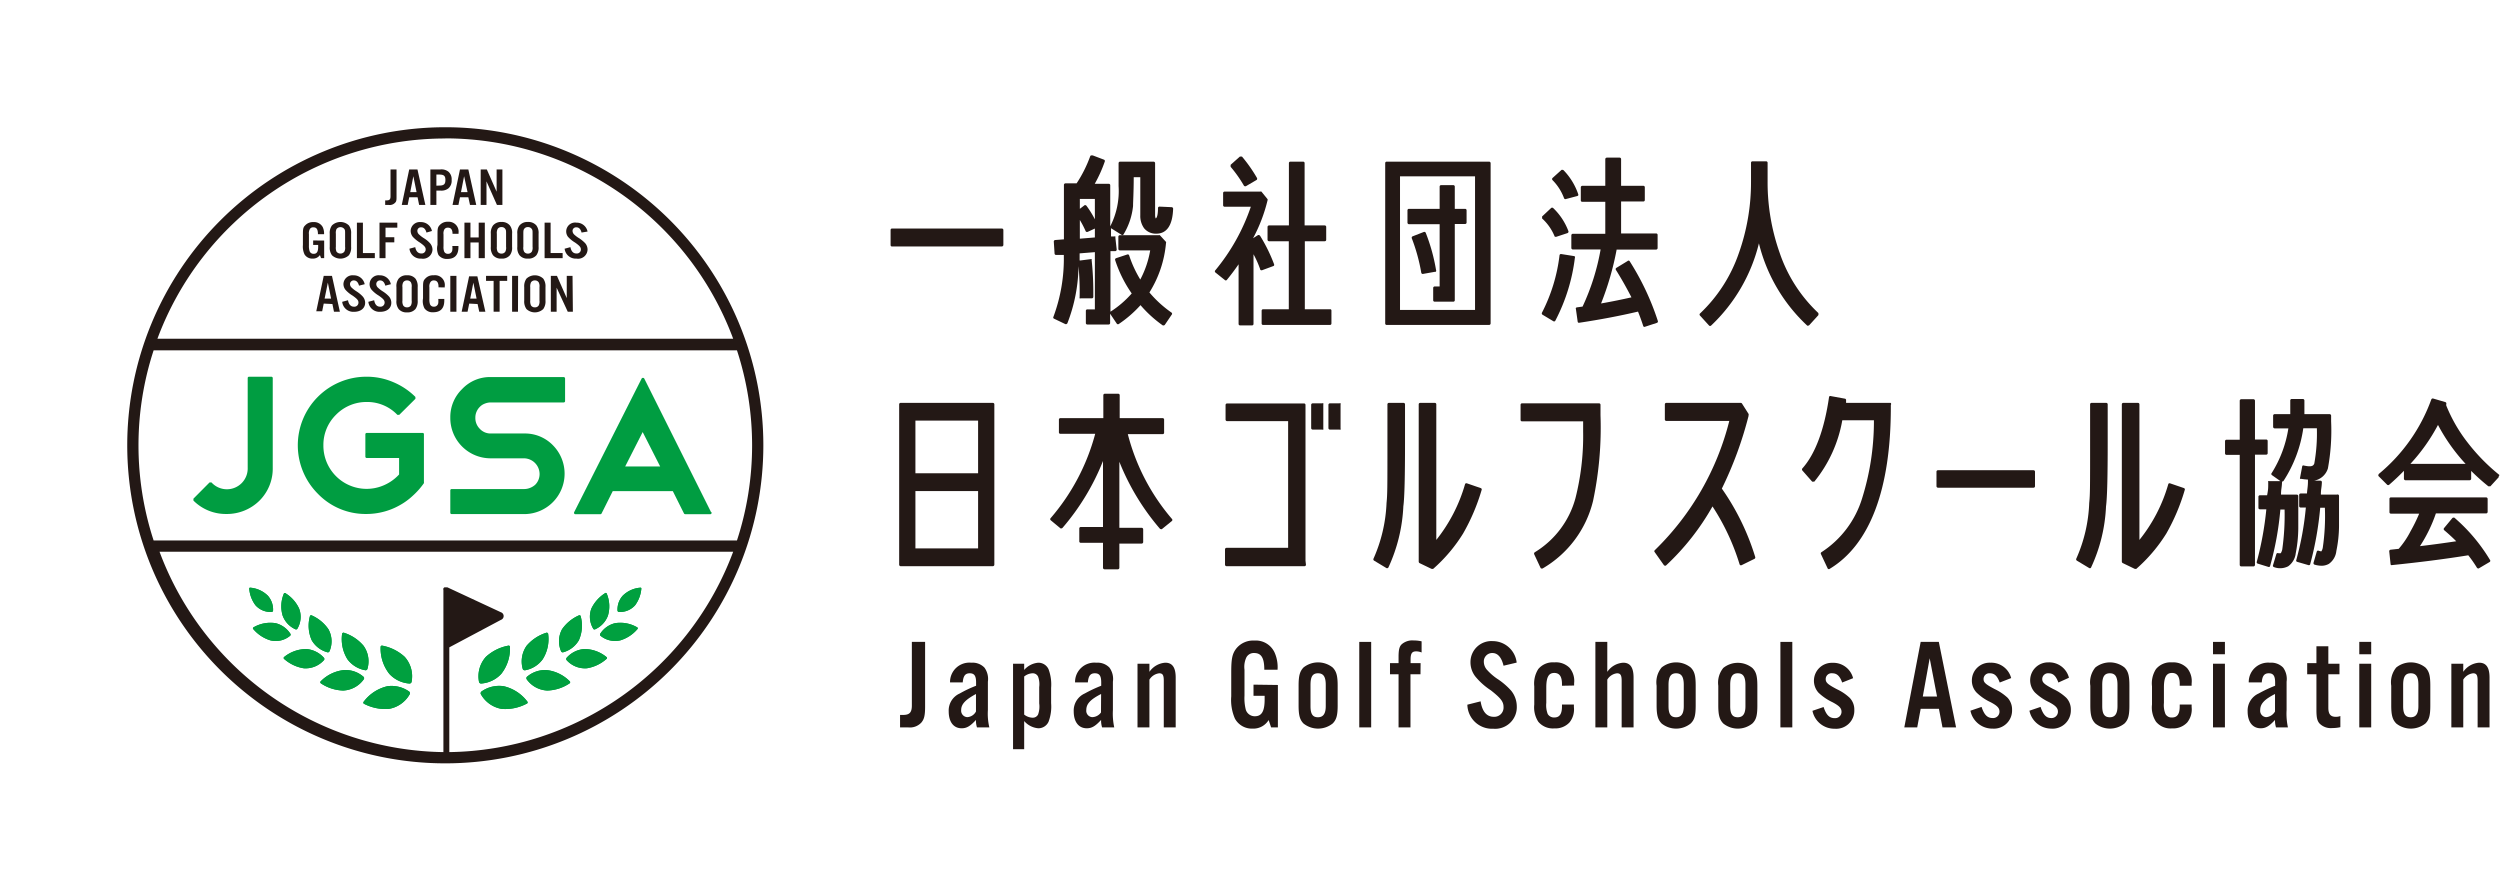 <svg xmlns="http://www.w3.org/2000/svg" viewBox="0 0 224.57 80"><defs><style>.cls-1{fill:#231815;}.cls-2{fill:#009d41;}.cls-3{fill:#00a03f;}.cls-4{fill:none;}</style></defs><g id="レイヤー_2" data-name="レイヤー 2"><g id="レイヤー_1-2" data-name="レイヤー 1"><path class="cls-1" d="M83.1,57.66v5.8c0,.81-.08,1.14-.34,1.45a1.4,1.4,0,0,1-1.19.43h-.72V64.22h.28c.57,0,.78-.22.78-.85V57.66Z"/><path class="cls-1" d="M87.76,65.34a2,2,0,0,1-.09-.67c-.52.56-.83.75-1.29.75-.73,0-1.16-.58-1.16-1.52a1.67,1.67,0,0,1,1-1.61,10.53,10.53,0,0,1,1.46-.69v-.3c0-.59-.16-.82-.57-.82s-.58.24-.63.82H85.34a1.74,1.74,0,0,1,1.91-1.77,1.48,1.48,0,0,1,1.18.44,1.74,1.74,0,0,1,.31,1.27v2.54a5.38,5.38,0,0,0,.13,1.56Zm-.09-3c-.94.51-1.33.91-1.33,1.44a.58.58,0,0,0,.55.64.94.94,0,0,0,.78-.51Z"/><path class="cls-1" d="M92,59.62v.56a1.88,1.88,0,0,1,1.27-.65,1,1,0,0,1,.92.59,3.93,3.93,0,0,1,.23,1.67v1.37a3.87,3.87,0,0,1-.23,1.67,1,1,0,0,1-.92.59A1.88,1.88,0,0,1,92,64.77V67.3H91V59.62Zm0,4.57a1.28,1.28,0,0,0,.75.28.53.53,0,0,0,.5-.29,2.13,2.13,0,0,0,.1-1V61.72a2,2,0,0,0-.1-.94.53.53,0,0,0-.5-.3,1.27,1.27,0,0,0-.75.29Z"/><path class="cls-1" d="M99,65.34a2,2,0,0,1-.09-.67c-.52.56-.83.75-1.29.75-.73,0-1.17-.58-1.17-1.52a1.68,1.68,0,0,1,1-1.61,11.65,11.65,0,0,1,1.47-.69v-.3c0-.59-.16-.82-.57-.82s-.58.24-.63.82H96.57a1.74,1.74,0,0,1,1.91-1.77,1.48,1.48,0,0,1,1.18.44,1.74,1.74,0,0,1,.31,1.27v2.54a5.88,5.88,0,0,0,.12,1.56Zm-.09-3c-1,.51-1.33.91-1.33,1.44a.57.57,0,0,0,.54.64A1,1,0,0,0,98.9,64Z"/><path class="cls-1" d="M103.25,60.35a1.88,1.88,0,0,1,1.43-.82c.63,0,.93.43.93,1.34v4.47h-1.07V61.15c0-.51-.1-.67-.41-.67a1.21,1.21,0,0,0-.88.57v4.29h-1.07V59.62h1.07Z"/><path class="cls-1" d="M114.79,61.53v3.81h-.61l-.22-.66a1.61,1.61,0,0,1-1.44.77,1.73,1.73,0,0,1-1.59-.9,4.18,4.18,0,0,1-.33-2V60.39c0-1.22.09-1.66.45-2.13a1.94,1.94,0,0,1,1.62-.72,1.86,1.86,0,0,1,1.83,1.09,3.24,3.24,0,0,1,.26,1.53h-1.19c0-1.06-.27-1.5-.91-1.5a.75.75,0,0,0-.7.39,2,2,0,0,0-.17,1.11V62.5a4.2,4.2,0,0,0,.12,1.26.84.84,0,0,0,.81.58c.62,0,.88-.45.88-1.52V62.5h-1v-1Z"/><path class="cls-1" d="M120.16,63.36c0,.9-.11,1.29-.45,1.63a2.1,2.1,0,0,1-2.62,0c-.33-.34-.44-.73-.44-1.63V61.6c0-.9.11-1.29.44-1.64a2.1,2.1,0,0,1,2.62,0c.34.35.45.74.45,1.64Zm-2.44.07c0,.72.2,1,.67,1s.7-.32.7-1v-1.9c0-.74-.21-1.05-.7-1.05s-.67.32-.67,1.05Z"/><path class="cls-1" d="M123.17,65.34H122.1V57.66h1.07Z"/><path class="cls-1" d="M127.6,60.57h-.9v4.77h-1.07V60.57h-.77v-1h.77v-.55c0-.69.08-1,.35-1.2a1.45,1.45,0,0,1,1-.29,3.17,3.17,0,0,1,.72.08v1a1.35,1.35,0,0,0-.48-.1c-.38,0-.51.18-.51.74v.32h.9Z"/><path class="cls-1" d="M135.06,59.8c-.18-.76-.53-1.14-1-1.14a.75.75,0,0,0-.77.78,1.11,1.11,0,0,0,.32.77,5,5,0,0,0,1,.84,6.25,6.25,0,0,1,1.14,1,2.26,2.26,0,0,1,.5,1.41,1.94,1.94,0,0,1-2.11,2,2.21,2.21,0,0,1-2.33-2.16L133,63c.15.93.55,1.39,1.19,1.39a.83.83,0,0,0,.87-.88c0-.48-.24-.79-1.14-1.5a6.1,6.1,0,0,1-1.4-1.25,2.08,2.08,0,0,1-.43-1.28,1.88,1.88,0,0,1,2-1.89,2.17,2.17,0,0,1,2.15,1.93Z"/><path class="cls-1" d="M140.31,61.6v-.15c0-.67-.22-1-.69-1s-.72.31-.72,1.31v1.38a2.18,2.18,0,0,0,.13,1,.65.65,0,0,0,.59.31c.47,0,.69-.31.69-1v-.16h1.07v.22a1.87,1.87,0,0,1-.4,1.39,1.73,1.73,0,0,1-1.36.53,1.7,1.7,0,0,1-1.44-.6,2.38,2.38,0,0,1-.36-1.54V61.65a2.43,2.43,0,0,1,.36-1.55,1.7,1.7,0,0,1,1.44-.6A1.73,1.73,0,0,1,141,60a1.83,1.83,0,0,1,.4,1.37v.21Z"/><path class="cls-1" d="M144.38,60.35a1.87,1.87,0,0,1,1.43-.82c.63,0,.93.43.93,1.34v4.47h-1.07V61.15c0-.51-.11-.67-.42-.67a1.18,1.18,0,0,0-.87.57v4.29h-1.07V57.66h1.07Z"/><path class="cls-1" d="M152.32,63.36c0,.9-.1,1.29-.45,1.63a2.08,2.08,0,0,1-2.61,0c-.33-.34-.45-.73-.45-1.63V61.6a2.09,2.09,0,0,1,.45-1.64,2.08,2.08,0,0,1,2.61,0c.35.35.45.74.45,1.64Zm-2.44.07c0,.72.21,1,.68,1s.69-.32.69-1v-1.9c0-.74-.21-1.05-.69-1.05s-.68.32-.68,1.05Z"/><path class="cls-1" d="M157.86,63.36c0,.9-.1,1.29-.45,1.63a2.08,2.08,0,0,1-2.61,0c-.33-.34-.45-.73-.45-1.63V61.6A2.09,2.09,0,0,1,154.8,60a2.08,2.08,0,0,1,2.61,0c.35.35.45.74.45,1.64Zm-2.44.07c0,.72.21,1,.68,1s.69-.32.69-1v-1.9c0-.74-.21-1.05-.69-1.05s-.68.32-.68,1.05Z"/><path class="cls-1" d="M161,65.34h-1.07V57.66H161Z"/><path class="cls-1" d="M165.48,61.31c-.22-.6-.48-.83-.89-.83A.52.52,0,0,0,164,61c0,.31.17.47,1,.91a4.36,4.36,0,0,1,1.16.78,1.52,1.52,0,0,1,.41,1.08,1.63,1.63,0,0,1-1.76,1.69,2,2,0,0,1-2-1.61l1-.34c.23.7.51,1,1,1a.57.57,0,0,0,.61-.57c0-.32-.19-.53-.81-.86a4.77,4.77,0,0,1-1.26-.86,1.61,1.61,0,0,1,1.26-2.68,1.83,1.83,0,0,1,1.85,1.38Z"/><path class="cls-1" d="M172.53,63.67l-.31,1.67h-1.16l1.47-7.68h1.63l1.55,7.68h-1.22l-.32-1.67Zm.81-4.54-.62,3.44H174Z"/><path class="cls-1" d="M179.63,61.31c-.22-.6-.47-.83-.89-.83a.51.51,0,0,0-.56.51c0,.31.16.47,1,.91a4.55,4.55,0,0,1,1.16.78,1.56,1.56,0,0,1,.4,1.08A1.63,1.63,0,0,1,179,65.45a2,2,0,0,1-2-1.61l1-.34c.23.7.51,1,1,1a.57.57,0,0,0,.61-.57c0-.32-.18-.53-.81-.86a4.49,4.49,0,0,1-1.25-.86,1.54,1.54,0,0,1-.42-1.08,1.59,1.59,0,0,1,1.67-1.6,1.85,1.85,0,0,1,1.86,1.38Z"/><path class="cls-1" d="M184.9,61.31c-.22-.6-.47-.83-.88-.83a.52.52,0,0,0-.57.51c0,.31.16.47,1,.91a4.36,4.36,0,0,1,1.16.78,1.52,1.52,0,0,1,.41,1.08,1.64,1.64,0,0,1-1.77,1.69,2,2,0,0,1-1.95-1.61l1-.34c.23.7.51,1,.95,1a.57.57,0,0,0,.61-.57c0-.32-.18-.53-.8-.86a4.77,4.77,0,0,1-1.26-.86A1.61,1.61,0,0,1,184,59.5a1.83,1.83,0,0,1,1.85,1.38Z"/><path class="cls-1" d="M191.28,63.36c0,.9-.1,1.29-.44,1.63a2.1,2.1,0,0,1-2.62,0c-.33-.34-.45-.73-.45-1.63V61.6a2.09,2.09,0,0,1,.45-1.64,2.1,2.1,0,0,1,2.62,0c.34.35.44.74.44,1.64Zm-2.44.07c0,.72.21,1,.68,1s.69-.32.69-1v-1.9c0-.74-.2-1.05-.69-1.05s-.68.32-.68,1.05Z"/><path class="cls-1" d="M195.8,61.6v-.15c0-.67-.22-1-.69-1s-.73.31-.73,1.31v1.38a2.14,2.14,0,0,0,.14,1,.62.62,0,0,0,.59.31c.47,0,.69-.31.69-1v-.16h1.07v.22a1.87,1.87,0,0,1-.4,1.39,1.73,1.73,0,0,1-1.36.53,1.68,1.68,0,0,1-1.44-.6,2.32,2.32,0,0,1-.36-1.54V61.65a2.36,2.36,0,0,1,.36-1.55,1.7,1.7,0,0,1,1.44-.6,1.73,1.73,0,0,1,1.36.52,1.83,1.83,0,0,1,.4,1.37v.21Z"/><path class="cls-1" d="M199.86,58.77h-1.07V57.66h1.07Zm0,6.57h-1.07V59.62h1.07Z"/><path class="cls-1" d="M204.45,65.34a2,2,0,0,1-.09-.67c-.52.56-.83.75-1.29.75-.73,0-1.17-.58-1.17-1.52a1.68,1.68,0,0,1,1-1.61,11.65,11.65,0,0,1,1.47-.69v-.3c0-.59-.17-.82-.57-.82s-.59.24-.63.82H202a1.74,1.74,0,0,1,1.91-1.77,1.48,1.48,0,0,1,1.18.44,1.74,1.74,0,0,1,.31,1.27v2.54a5.88,5.88,0,0,0,.12,1.56Zm-.09-3c-1,.51-1.33.91-1.33,1.44a.57.57,0,0,0,.54.64,1,1,0,0,0,.79-.51Z"/><path class="cls-1" d="M210.15,60.57h-1v3c0,.58.2.82.67.82a1.07,1.07,0,0,0,.41-.07v1a3.29,3.29,0,0,1-.72.08,1.42,1.42,0,0,1-1.17-.43c-.2-.25-.26-.53-.26-1.25V60.57h-.83v-1h.83V58.05h1.07v1.57h1Z"/><path class="cls-1" d="M213,58.77h-1.07V57.66H213Zm0,6.57h-1.07V59.62H213Z"/><path class="cls-1" d="M218.31,63.36c0,.9-.1,1.29-.44,1.63a2.1,2.1,0,0,1-2.62,0c-.33-.34-.45-.73-.45-1.63V61.6a2.09,2.09,0,0,1,.45-1.64,2.1,2.1,0,0,1,2.62,0c.34.35.44.74.44,1.64Zm-2.44.07c0,.72.21,1,.68,1s.69-.32.69-1v-1.9c0-.74-.2-1.05-.69-1.05s-.68.32-.68,1.05Z"/><path class="cls-1" d="M221.27,60.35a1.88,1.88,0,0,1,1.43-.82c.63,0,.93.43.93,1.34v4.47h-1.07V61.15c0-.51-.1-.67-.41-.67a1.21,1.21,0,0,0-.88.57v4.29H220.2V59.62h1.07Z"/><path class="cls-2" d="M24.37,33.84h-2a.12.12,0,0,0-.12.13V42A1.87,1.87,0,0,1,19,43.34a.13.13,0,0,0-.09,0,.18.18,0,0,0-.09,0l-1.44,1.45a.13.13,0,0,0,0,.09.18.18,0,0,0,0,.09,4.09,4.09,0,0,0,2.94,1.2,4.16,4.16,0,0,0,3-1.21A4.06,4.06,0,0,0,24.5,42V34A.13.13,0,0,0,24.37,33.84Z"/><path class="cls-2" d="M38,38.89H32.94a.12.12,0,0,0-.12.12v2a.12.12,0,0,0,.12.13h2.91v1.48a4,4,0,0,1-1.28.93A3.88,3.88,0,0,1,29.05,40a3.78,3.78,0,0,1,1.13-2.74,3.82,3.82,0,0,1,2.76-1.15,3.73,3.73,0,0,1,2.75,1.15.15.15,0,0,0,.09,0h0a.15.15,0,0,0,.09,0l1.44-1.43a.1.1,0,0,0,0-.09.12.12,0,0,0,0-.09,6.23,6.23,0,0,0-2-1.33,6,6,0,0,0-2.4-.48,6.16,6.16,0,0,0-4.35,10.52,5.94,5.94,0,0,0,4.35,1.81,6.1,6.1,0,0,0,1.55-.2,5.94,5.94,0,0,0,1.4-.56,5.82,5.82,0,0,0,1.22-.88,6.57,6.57,0,0,0,1-1.13.11.11,0,0,0,0-.07V39A.12.12,0,0,0,38,38.89Z"/><path class="cls-2" d="M49.67,40a3.49,3.49,0,0,0-2.57-1.06h-3a1.31,1.31,0,0,1-1-.42,1.36,1.36,0,0,1-.4-1,1.3,1.3,0,0,1,.1-.52,1.37,1.37,0,0,1,.3-.45,1.21,1.21,0,0,1,.44-.29,1.46,1.46,0,0,1,.55-.11h6.54a.12.12,0,0,0,.13-.12V34a.13.13,0,0,0-.13-.13H44.09a3.44,3.44,0,0,0-2.58,1.08,3.5,3.5,0,0,0-1.06,2.56,3.62,3.62,0,0,0,3.64,3.66h3a1.42,1.42,0,0,1,1.38,1.39,1.4,1.4,0,0,1-.1.54,1.35,1.35,0,0,1-.29.44,1.48,1.48,0,0,1-.45.28,1.41,1.41,0,0,1-.54.11H40.57a.12.12,0,0,0-.12.12v2a.12.12,0,0,0,.12.13H47.1A3.63,3.63,0,0,0,49.67,40Z"/><path class="cls-2" d="M63.87,46l-6-12a.14.14,0,0,0-.23,0L51.58,46a.12.12,0,0,0,0,.13.11.11,0,0,0,.1.06h2.25a.12.12,0,0,0,.11-.07l1-2h5.4l1,2a.14.14,0,0,0,.12.07h2.25A.12.12,0,0,0,63.9,46,.16.16,0,0,0,63.87,46Zm-6.14-7.19L59.3,41.9H56.16Z"/><path class="cls-1" d="M40,11.43A28.57,28.57,0,1,0,68.57,40,28.57,28.57,0,0,0,40,11.43Zm0,1a27.61,27.61,0,0,1,25.86,18H14.14A27.6,27.6,0,0,1,40,12.44Zm.36,55.12V58.15L45,55.68A.36.36,0,0,0,45,55l-4.81-2.24h0l-.15,0h0l-.12,0s0,0,0,0a0,0,0,0,0,0,0,.38.38,0,0,0-.09.09s0,0,0,0a.26.26,0,0,0,0,.15V67.56a27.63,27.63,0,0,1-25.5-18H65.86A27.63,27.63,0,0,1,40.36,67.56Zm-26.56-19a27.49,27.49,0,0,1,0-17.08H66.2a27.49,27.49,0,0,1,0,17.08Z"/><path class="cls-2" d="M24.53,54.84a.14.14,0,0,1-.11.13,1.81,1.81,0,0,1-1.47-.6,2.83,2.83,0,0,1-.56-1.48.08.08,0,0,1,.09-.1,2.54,2.54,0,0,1,1.59.73A1.89,1.89,0,0,1,24.53,54.84Z"/><path class="cls-2" d="M26.07,56.91a.14.14,0,0,1,0,.19,2,2,0,0,1-1.79.42,3.27,3.27,0,0,1-1.52-1,.1.1,0,0,1,0-.16,3,3,0,0,1,2-.38A2.18,2.18,0,0,1,26.07,56.91Z"/><path class="cls-2" d="M26.5,56.51a.17.17,0,0,0,.19,0,2.07,2.07,0,0,0,.18-1.84,3.19,3.19,0,0,0-1.21-1.37.1.1,0,0,0-.15,0,2.93,2.93,0,0,0-.12,2A2.16,2.16,0,0,0,26.5,56.51Z"/><path class="cls-2" d="M29.1,59.09a.17.17,0,0,1,0,.21,2.22,2.22,0,0,1-1.82.73,3.49,3.49,0,0,1-1.76-.84.11.11,0,0,1,0-.17,3.2,3.2,0,0,1,2-.72A2.38,2.38,0,0,1,29.1,59.09Z"/><path class="cls-2" d="M29.4,58.59a.16.16,0,0,0,.19-.07,2.23,2.23,0,0,0-.09-2A3.54,3.54,0,0,0,28,55.28a.11.11,0,0,0-.16.07A3.21,3.21,0,0,0,28,57.51,2.33,2.33,0,0,0,29.4,58.59Z"/><path class="cls-2" d="M32.67,60.81a.18.18,0,0,1,0,.22,2.4,2.4,0,0,1-1.85,1,3.78,3.78,0,0,1-2-.65.12.12,0,0,1,0-.19,3.43,3.43,0,0,1,2.08-1A2.45,2.45,0,0,1,32.67,60.81Z"/><path class="cls-2" d="M32.84,60.21A.18.18,0,0,0,33,60.1a2.39,2.39,0,0,0-.35-2.1,3.83,3.83,0,0,0-1.75-1.16.13.13,0,0,0-.17.1,3.43,3.43,0,0,0,.48,2.28A2.54,2.54,0,0,0,32.84,60.21Z"/><path class="cls-2" d="M36.74,62.11a.2.2,0,0,1,.07.24,2.65,2.65,0,0,1-1.89,1.33,4.15,4.15,0,0,1-2.24-.47.13.13,0,0,1,0-.19,3.71,3.71,0,0,1,2.13-1.38A2.74,2.74,0,0,1,36.74,62.11Z"/><path class="cls-2" d="M36.77,61.4a.19.19,0,0,0,.2-.14A2.61,2.61,0,0,0,36.35,59a4.09,4.09,0,0,0-2-1,.12.12,0,0,0-.16.12,3.68,3.68,0,0,0,.78,2.41A2.71,2.71,0,0,0,36.77,61.4Z"/><path class="cls-3" d="M24.53,54.84a.14.14,0,0,1-.11.13,1.81,1.81,0,0,1-1.47-.6,2.83,2.83,0,0,1-.56-1.48.08.08,0,0,1,.09-.1,2.54,2.54,0,0,1,1.59.73A1.89,1.89,0,0,1,24.53,54.84Z"/><path class="cls-3" d="M26.07,56.91a.14.14,0,0,1,0,.19,2,2,0,0,1-1.79.42,3.27,3.27,0,0,1-1.52-1,.1.1,0,0,1,0-.16,3,3,0,0,1,2-.38A2.18,2.18,0,0,1,26.07,56.91Z"/><path class="cls-3" d="M26.5,56.51a.17.17,0,0,0,.19,0,2.07,2.07,0,0,0,.18-1.84,3.19,3.19,0,0,0-1.21-1.37.1.1,0,0,0-.15,0,2.93,2.93,0,0,0-.12,2A2.16,2.16,0,0,0,26.5,56.51Z"/><path class="cls-3" d="M29.1,59.09a.17.17,0,0,1,0,.21,2.22,2.22,0,0,1-1.82.73,3.49,3.49,0,0,1-1.76-.84.11.11,0,0,1,0-.17,3.2,3.2,0,0,1,2-.72A2.38,2.38,0,0,1,29.1,59.09Z"/><path class="cls-3" d="M29.4,58.59a.16.16,0,0,0,.19-.07,2.23,2.23,0,0,0-.09-2A3.54,3.54,0,0,0,28,55.28a.11.11,0,0,0-.16.07A3.21,3.21,0,0,0,28,57.51,2.33,2.33,0,0,0,29.4,58.59Z"/><path class="cls-3" d="M32.67,60.81a.18.18,0,0,1,0,.22,2.4,2.4,0,0,1-1.85,1,3.78,3.78,0,0,1-2-.65.12.12,0,0,1,0-.19,3.43,3.43,0,0,1,2.08-1A2.45,2.45,0,0,1,32.67,60.81Z"/><path class="cls-3" d="M32.84,60.21A.18.18,0,0,0,33,60.1a2.39,2.39,0,0,0-.35-2.1,3.83,3.83,0,0,0-1.75-1.16.13.13,0,0,0-.17.1,3.43,3.43,0,0,0,.48,2.28A2.54,2.54,0,0,0,32.84,60.21Z"/><path class="cls-3" d="M36.74,62.11a.2.2,0,0,1,.07.24,2.65,2.65,0,0,1-1.89,1.33,4.15,4.15,0,0,1-2.24-.47.13.13,0,0,1,0-.19,3.71,3.71,0,0,1,2.13-1.38A2.74,2.74,0,0,1,36.74,62.11Z"/><path class="cls-3" d="M36.77,61.4a.19.19,0,0,0,.2-.14A2.61,2.61,0,0,0,36.35,59a4.09,4.09,0,0,0-2-1,.12.12,0,0,0-.16.12,3.68,3.68,0,0,0,.78,2.41A2.71,2.71,0,0,0,36.77,61.4Z"/><path class="cls-2" d="M55.47,54.84a.14.14,0,0,0,.11.13,1.81,1.81,0,0,0,1.47-.6,2.92,2.92,0,0,0,.56-1.48c0-.06,0-.1-.1-.1a2.52,2.52,0,0,0-1.58.73A1.85,1.85,0,0,0,55.47,54.84Z"/><path class="cls-2" d="M53.93,56.91a.15.15,0,0,0,0,.19,2.06,2.06,0,0,0,1.8.42,3.27,3.27,0,0,0,1.52-1,.1.1,0,0,0,0-.16,3,3,0,0,0-2-.38A2.18,2.18,0,0,0,53.93,56.91Z"/><path class="cls-2" d="M53.5,56.51a.16.16,0,0,1-.19,0,2.09,2.09,0,0,1-.19-1.84,3.33,3.33,0,0,1,1.21-1.37.1.1,0,0,1,.16,0,2.93,2.93,0,0,1,.12,2A2.16,2.16,0,0,1,53.5,56.51Z"/><path class="cls-2" d="M50.9,59.09a.17.17,0,0,0,0,.21,2.22,2.22,0,0,0,1.82.73,3.49,3.49,0,0,0,1.76-.84.1.1,0,0,0,0-.17,3.17,3.17,0,0,0-2-.72A2.35,2.35,0,0,0,50.9,59.09Z"/><path class="cls-2" d="M50.6,58.59a.16.16,0,0,1-.19-.07,2.25,2.25,0,0,1,.08-2A3.62,3.62,0,0,1,52,55.28a.11.11,0,0,1,.16.07A3.21,3.21,0,0,1,52,57.51,2.33,2.33,0,0,1,50.6,58.59Z"/><path class="cls-2" d="M47.32,60.81a.2.2,0,0,0,0,.22,2.4,2.4,0,0,0,1.85,1,3.78,3.78,0,0,0,2-.65.12.12,0,0,0,0-.19,3.46,3.46,0,0,0-2.08-1A2.5,2.5,0,0,0,47.32,60.81Z"/><path class="cls-2" d="M47.16,60.21a.2.2,0,0,1-.2-.11,2.46,2.46,0,0,1,.35-2.1,3.86,3.86,0,0,1,1.76-1.16.13.13,0,0,1,.17.1,3.39,3.39,0,0,1-.49,2.28A2.5,2.5,0,0,1,47.16,60.21Z"/><path class="cls-2" d="M43.26,62.11a.2.2,0,0,0-.07.24,2.65,2.65,0,0,0,1.88,1.33,4.1,4.1,0,0,0,2.24-.47.12.12,0,0,0,.06-.19,3.71,3.71,0,0,0-2.13-1.38A2.74,2.74,0,0,0,43.26,62.11Z"/><path class="cls-2" d="M43.23,61.4a.19.19,0,0,1-.2-.14A2.61,2.61,0,0,1,43.65,59a4.09,4.09,0,0,1,2-1,.12.12,0,0,1,.16.12,3.68,3.68,0,0,1-.78,2.41A2.71,2.71,0,0,1,43.23,61.4Z"/><path class="cls-3" d="M55.47,54.84a.14.14,0,0,0,.11.13,1.81,1.81,0,0,0,1.47-.6,2.92,2.92,0,0,0,.56-1.48c0-.06,0-.1-.1-.1a2.52,2.52,0,0,0-1.58.73A1.85,1.85,0,0,0,55.47,54.84Z"/><path class="cls-3" d="M53.93,56.91a.15.15,0,0,0,0,.19,2.06,2.06,0,0,0,1.8.42,3.27,3.27,0,0,0,1.52-1,.1.1,0,0,0,0-.16,3,3,0,0,0-2-.38A2.18,2.18,0,0,0,53.93,56.91Z"/><path class="cls-3" d="M53.5,56.51a.16.16,0,0,1-.19,0,2.09,2.09,0,0,1-.19-1.84,3.33,3.33,0,0,1,1.21-1.37.1.1,0,0,1,.16,0,2.93,2.93,0,0,1,.12,2A2.16,2.16,0,0,1,53.5,56.51Z"/><path class="cls-3" d="M50.9,59.09a.17.17,0,0,0,0,.21,2.22,2.22,0,0,0,1.82.73,3.49,3.49,0,0,0,1.76-.84.1.1,0,0,0,0-.17,3.17,3.17,0,0,0-2-.72A2.35,2.35,0,0,0,50.9,59.09Z"/><path class="cls-3" d="M50.6,58.59a.16.16,0,0,1-.19-.07,2.25,2.25,0,0,1,.08-2A3.62,3.62,0,0,1,52,55.28a.11.11,0,0,1,.16.07A3.21,3.21,0,0,1,52,57.51,2.33,2.33,0,0,1,50.6,58.59Z"/><path class="cls-3" d="M47.32,60.81a.2.2,0,0,0,0,.22,2.4,2.4,0,0,0,1.85,1,3.78,3.78,0,0,0,2-.65.12.12,0,0,0,0-.19,3.46,3.46,0,0,0-2.08-1A2.5,2.5,0,0,0,47.32,60.81Z"/><path class="cls-3" d="M47.16,60.21a.2.2,0,0,1-.2-.11,2.46,2.46,0,0,1,.35-2.1,3.86,3.86,0,0,1,1.76-1.16.13.13,0,0,1,.17.1,3.39,3.39,0,0,1-.49,2.28A2.5,2.5,0,0,1,47.16,60.21Z"/><path class="cls-3" d="M43.26,62.11a.2.2,0,0,0-.07.24,2.65,2.65,0,0,0,1.88,1.33,4.1,4.1,0,0,0,2.24-.47.12.12,0,0,0,.06-.19,3.71,3.71,0,0,0-2.13-1.38A2.74,2.74,0,0,0,43.26,62.11Z"/><path class="cls-3" d="M43.23,61.4a.19.19,0,0,1-.2-.14A2.61,2.61,0,0,1,43.65,59a4.09,4.09,0,0,1,2-1,.12.12,0,0,1,.16.12,3.68,3.68,0,0,1-.78,2.41A2.71,2.71,0,0,1,43.23,61.4Z"/><path class="cls-1" d="M35.62,15.22v2.41c0,.34,0,.47-.15.6a.66.66,0,0,1-.55.18H34.6V18h.13c.26,0,.35-.09.35-.36V15.22Z"/><path class="cls-1" d="M36.76,17.72l-.14.69h-.53l.67-3.19h.74l.71,3.19h-.56l-.14-.69Zm.37-1.89-.28,1.43h.57Z"/><path class="cls-1" d="M39.2,18.41h-.54V15.22h.9a1,1,0,0,1,.73.21.9.9,0,0,1,.28.74.9.9,0,0,1-.28.74,1,1,0,0,1-.73.21H39.2Zm.24-1.74c.43,0,.57-.12.57-.5s-.14-.49-.57-.49H39.2v1Z"/><path class="cls-1" d="M41.32,17.72l-.14.69h-.53l.67-3.19h.75l.71,3.19h-.56l-.15-.69Zm.37-1.89-.28,1.43H42Z"/><path class="cls-1" d="M45.13,18.41h-.49l-.94-2.12v2.12h-.52V15.22h.55l.88,2v-2h.52Z"/><path class="cls-1" d="M29.12,21.61v1.58h-.28l-.1-.28a.75.75,0,0,1-.65.32.81.81,0,0,1-.73-.37,1.63,1.63,0,0,1-.15-.85v-.88c0-.5,0-.69.2-.88a.94.94,0,0,1,.74-.3.88.88,0,0,1,.84.45,1.35,1.35,0,0,1,.12.64h-.55c0-.44-.12-.62-.41-.62a.34.34,0,0,0-.32.16.79.79,0,0,0-.08.46v1a1.59,1.59,0,0,0,.06.52.37.37,0,0,0,.37.24c.28,0,.4-.19.4-.63V22h-.45v-.4Z"/><path class="cls-1" d="M31.54,22.17a1.15,1.15,0,0,1-.2.76,1.11,1.11,0,0,1-1.52,0,1.15,1.15,0,0,1-.2-.76V21a1.12,1.12,0,0,1,.2-.75,1.09,1.09,0,0,1,1.52,0,1.12,1.12,0,0,1,.2.75Zm-1.37,0a.88.88,0,0,0,.06.44.45.45,0,0,0,.7,0,.75.75,0,0,0,.07-.44V21c0-.26,0-.33-.07-.43a.45.45,0,0,0-.7,0,.83.83,0,0,0-.06.43Z"/><path class="cls-1" d="M32.6,22.73h1.07v.46H32.06V20h.54Z"/><path class="cls-1" d="M34.63,23.19h-.54V20h1.6v.45H34.63v.86h.79v.46h-.79Z"/><path class="cls-1" d="M38.31,20.89c-.09-.32-.25-.47-.47-.47a.32.32,0,0,0-.35.32.44.44,0,0,0,.15.32,2.68,2.68,0,0,0,.46.35,2.44,2.44,0,0,1,.52.43.9.9,0,0,1,.23.58.85.85,0,0,1-1,.81,1,1,0,0,1-1.07-.89l.52-.14c.07.38.26.57.55.57a.36.36,0,0,0,.39-.36c0-.2-.11-.33-.52-.62a3,3,0,0,1-.64-.52.87.87,0,0,1-.19-.54.82.82,0,0,1,.91-.78,1,1,0,0,1,1,.8Z"/><path class="cls-1" d="M40.65,21V21c0-.37-.14-.55-.41-.55a.36.36,0,0,0-.32.15.75.75,0,0,0-.08.46v1.06a1.13,1.13,0,0,0,.06.48.35.35,0,0,0,.34.2.37.37,0,0,0,.39-.33,1.36,1.36,0,0,0,0-.37h.55v.11c0,.69-.33,1.05-1,1.05a.92.92,0,0,1-.79-.35A1.38,1.38,0,0,1,39.3,22v-.9c0-.5,0-.68.2-.88a.93.93,0,0,1,.74-.3.89.89,0,0,1,.95,1V21Z"/><path class="cls-1" d="M42.26,21.78v1.41h-.54V20h.54v1.33H43V20h.55v3.19H43V21.78Z"/><path class="cls-1" d="M46,22.17a1.1,1.1,0,0,1-.2.76.9.9,0,0,1-.75.3.92.92,0,0,1-.76-.3,1.15,1.15,0,0,1-.2-.76V21a1.12,1.12,0,0,1,.2-.75.93.93,0,0,1,.76-.31.91.91,0,0,1,.75.31A1.07,1.07,0,0,1,46,21Zm-1.37,0a.85.85,0,0,0,.07.44.4.4,0,0,0,.35.17.39.39,0,0,0,.34-.17.75.75,0,0,0,.07-.44V21c0-.26,0-.33-.07-.43a.37.37,0,0,0-.34-.17.38.38,0,0,0-.35.17.8.8,0,0,0-.07.43Z"/><path class="cls-1" d="M48.38,22.17a1.15,1.15,0,0,1-.2.76.92.92,0,0,1-.76.3.9.9,0,0,1-.75-.3,1.1,1.1,0,0,1-.2-.76V21a1.07,1.07,0,0,1,.2-.75.91.91,0,0,1,.75-.31.93.93,0,0,1,.76.31,1.12,1.12,0,0,1,.2.75Zm-1.37,0a.75.75,0,0,0,.07.44.39.39,0,0,0,.34.17.41.41,0,0,0,.35-.17.75.75,0,0,0,.07-.44V21c0-.26,0-.33-.07-.43a.39.39,0,0,0-.35-.17.37.37,0,0,0-.34.17c-.06.09-.07.18-.07.43Z"/><path class="cls-1" d="M49.46,22.73h1.08v.46H48.92V20h.54Z"/><path class="cls-1" d="M52.24,20.89c-.08-.32-.24-.47-.46-.47a.32.32,0,0,0-.35.32.47.47,0,0,0,.14.32,2.55,2.55,0,0,0,.47.35,3.13,3.13,0,0,1,.52.43.89.89,0,0,1,.22.58.85.85,0,0,1-1,.81,1,1,0,0,1-1.06-.89l.52-.14q.11.57.54.57a.36.36,0,0,0,.4-.36c0-.2-.11-.33-.52-.62a2.75,2.75,0,0,1-.64-.52A.8.8,0,0,1,51.78,20a1,1,0,0,1,1,.8Z"/><path class="cls-1" d="M29.08,27.27l-.14.69h-.53l.67-3.18h.74L30.53,28H30l-.14-.69Zm.37-1.88-.29,1.43h.58Z"/><path class="cls-1" d="M32.25,25.66c-.08-.31-.24-.47-.46-.47a.33.33,0,0,0-.35.33.44.44,0,0,0,.15.32,2.68,2.68,0,0,0,.46.35,2.7,2.7,0,0,1,.52.43.86.86,0,0,1,.23.58c0,.48-.39.81-1,.81a1,1,0,0,1-1.06-.9l.52-.14c.07.39.26.58.54.58a.37.37,0,0,0,.4-.37c0-.2-.11-.33-.52-.62a2.75,2.75,0,0,1-.64-.52.84.84,0,0,1-.19-.53.82.82,0,0,1,.91-.78,1,1,0,0,1,1,.8Z"/><path class="cls-1" d="M34.61,25.66c-.08-.31-.24-.47-.46-.47a.33.33,0,0,0-.35.33.44.44,0,0,0,.15.32,2.68,2.68,0,0,0,.46.35,2.7,2.7,0,0,1,.52.43.85.85,0,0,1,.22.58c0,.48-.38.81-1,.81a1,1,0,0,1-1.06-.9l.52-.14c.07.39.25.58.54.58a.37.37,0,0,0,.4-.37c0-.2-.11-.33-.52-.62a2.75,2.75,0,0,1-.64-.52.78.78,0,0,1-.19-.53.81.81,0,0,1,.91-.78,1,1,0,0,1,1,.8Z"/><path class="cls-1" d="M37.52,27a1.17,1.17,0,0,1-.2.76.92.92,0,0,1-.76.3.9.9,0,0,1-.75-.3,1.11,1.11,0,0,1-.2-.76V25.79a1.11,1.11,0,0,1,.2-.76.9.9,0,0,1,.75-.3.92.92,0,0,1,.76.3,1.17,1.17,0,0,1,.2.76Zm-1.37,0a.79.79,0,0,0,.07.44.39.39,0,0,0,.34.17.4.4,0,0,0,.35-.17.77.77,0,0,0,.07-.44V25.8a.75.75,0,0,0-.07-.44.4.4,0,0,0-.35-.17.39.39,0,0,0-.34.17.77.77,0,0,0-.07.44Z"/><path class="cls-1" d="M39.39,25.81v-.06c0-.37-.14-.56-.41-.56a.35.35,0,0,0-.32.16.72.72,0,0,0-.09.46v1.06a1.26,1.26,0,0,0,.06.47.36.36,0,0,0,.35.21.38.38,0,0,0,.39-.33,2,2,0,0,0,0-.37h.54V27c0,.69-.33,1.05-1,1.05a.89.89,0,0,1-.78-.35A1.4,1.4,0,0,1,38,26.8v-.89c0-.51,0-.69.21-.89a.91.91,0,0,1,.74-.29.88.88,0,0,1,1,1v.09Z"/><path class="cls-1" d="M41,28h-.55V24.78H41Z"/><path class="cls-1" d="M42.15,27.27,42,28h-.53l.67-3.18h.74L43.6,28h-.55l-.15-.69Zm.37-1.88-.28,1.43h.57Z"/><path class="cls-1" d="M44.88,28h-.54V25.23h-.68v-.45h1.9v.45h-.68Z"/><path class="cls-1" d="M46.53,28H46V24.78h.54Z"/><path class="cls-1" d="M49,27a1.17,1.17,0,0,1-.2.76,1.1,1.1,0,0,1-1.51,0,1.17,1.17,0,0,1-.2-.76V25.79a1.17,1.17,0,0,1,.2-.76,1.1,1.1,0,0,1,1.51,0,1.17,1.17,0,0,1,.2.76Zm-1.37,0a.9.9,0,0,0,.07.44.4.4,0,0,0,.35.17.39.39,0,0,0,.34-.17.77.77,0,0,0,.07-.44V25.8a.75.75,0,0,0-.07-.44.39.39,0,0,0-.34-.17.4.4,0,0,0-.35.17.87.87,0,0,0-.07.44Z"/><path class="cls-1" d="M51.46,28H51L50,25.84V28h-.52V24.78h.55l.88,2v-2h.52Z"/><rect class="cls-4" width="80" height="80"/><path class="cls-1" d="M80.16,20.53H90a.13.13,0,0,1,.13.13V22a.14.14,0,0,1-.14.14H80.16A.13.13,0,0,1,80,22V20.67A.13.13,0,0,1,80.16,20.53Z"/><path class="cls-1" d="M102.77,20.5a1.35,1.35,0,0,0,1.1.49c.94,0,1.46-.75,1.51-2.24a.14.14,0,0,0-.13-.14l-1.09-.05a.13.13,0,0,0-.14.13c0,.88-.2.93-.2.93s-.06-.07-.06-.31V14.66a.14.14,0,0,0-.14-.14h-3a.14.14,0,0,0-.14.14c0,.2,0,.52,0,1s0,.81,0,1.05a6.93,6.93,0,0,1-.75,3.62V16.64a.13.13,0,0,0-.14-.13H98.34a12.35,12.35,0,0,0,.9-2,.13.13,0,0,0-.08-.17l-1-.38H98a.18.18,0,0,0-.07.08,11.52,11.52,0,0,1-1.22,2.43h-1a.14.14,0,0,0-.14.13v4.9l-.78.06a.14.14,0,0,0-.13.14l.07,1.08a.13.13,0,0,0,.14.12l.69,0a15,15,0,0,1-.93,5.55.12.12,0,0,0,.06.18l1,.48a.14.14,0,0,0,.11,0,.27.27,0,0,0,.08-.07,14.62,14.62,0,0,0,1-5.13,24.39,24.39,0,0,1,.1,2.8.14.14,0,0,0,0,.09.14.14,0,0,0,.1,0h1a.13.13,0,0,0,.13-.13v-.45a26.23,26.23,0,0,0-.15-2.85.12.12,0,0,0,0-.09.17.17,0,0,0-.1,0l-.93.12-.05,0c0-.21,0-.42,0-.64l1.37-.11v5.14h-.67a.13.13,0,0,0-.14.13v1.1a.13.13,0,0,0,.14.13h1.9a.13.13,0,0,0,.14-.13v-.84h0l.61.91a.14.14,0,0,0,.19,0,10.49,10.49,0,0,0,1.93-1.68,10.84,10.84,0,0,0,2,1.82.13.13,0,0,0,.08,0,.14.14,0,0,0,.11-.06l.61-.9a.13.13,0,0,0,0-.18,10.17,10.17,0,0,1-2-1.82,10,10,0,0,0,1.49-4.44.13.13,0,0,0,0-.1l-.55-.6a.12.12,0,0,0-.1,0h-3.49a.13.13,0,0,0-.14.13v1.1a.13.13,0,0,0,.14.13h2.72a8.71,8.71,0,0,1-.89,2.62,10.22,10.22,0,0,1-1-2.17.13.13,0,0,0-.17-.08l-1,.33a.14.14,0,0,0-.09.17,11.33,11.33,0,0,0,1.49,3A8.89,8.89,0,0,1,99.75,28l0,0V22.56l.44,0a.14.14,0,0,0,.12-.15l-.12-1.07a.14.14,0,0,0,0-.1.12.12,0,0,0-.1,0l-.29,0v-.74a.08.08,0,0,0,0,0l.93.58a.13.13,0,0,0,.18,0,6.12,6.12,0,0,0,.87-2.57c0-.41.06-1.27.06-2.59h.59v3.43A1.88,1.88,0,0,0,102.77,20.5ZM97,19.76a8.53,8.53,0,0,1,.52,1,.12.12,0,0,0,.07.07.21.21,0,0,0,.11,0l.65-.3v.8L97,21.44Zm0-1v-.89h1.35V19.7a8.88,8.88,0,0,0-.75-1.21.15.15,0,0,0-.09-.06h0a.13.13,0,0,0-.08,0Z"/><path class="cls-1" d="M119.53,27.78h-2.32V21.67H119a.13.13,0,0,0,.13-.14V20.39a.13.13,0,0,0-.13-.14h-1.81V14.66a.13.13,0,0,0-.13-.14h-1.15a.13.13,0,0,0-.13.14v5.59H114a.14.14,0,0,0-.14.14v1.14a.14.14,0,0,0,.14.14h1.77v6.11h-2.3a.13.13,0,0,0-.14.13v1.15a.13.13,0,0,0,.14.13h6a.13.13,0,0,0,.13-.13V27.91A.13.13,0,0,0,119.53,27.78Z"/><path class="cls-1" d="M111.73,16.66a.12.12,0,0,0,.11.07l.07,0,.94-.55a.1.1,0,0,0,.07-.08.18.18,0,0,0,0-.1,13.28,13.28,0,0,0-1.35-1.93.18.18,0,0,0-.1,0,.12.12,0,0,0-.1,0l-.82.73a.12.12,0,0,0,0,.09.17.17,0,0,0,0,.1A11.48,11.48,0,0,1,111.73,16.66Z"/><path class="cls-1" d="M114.45,23.84a.17.17,0,0,0,0-.1,14.41,14.41,0,0,0-1.26-2.56.15.15,0,0,0-.09-.06.12.12,0,0,0-.1,0l-.44.28v0A14.25,14.25,0,0,0,113.86,18a.14.14,0,0,0,0-.11l-.55-.68a.16.16,0,0,0-.1,0H110a.13.13,0,0,0-.13.13v1.1a.13.13,0,0,0,.13.13h2.36a18,18,0,0,1-3.19,5.71.13.13,0,0,0,0,.19l.85.68a.12.12,0,0,0,.18,0c.38-.46.73-.93,1.06-1.41v5.36a.13.13,0,0,0,.13.13h1.08a.13.13,0,0,0,.13-.13V22.84a8.75,8.75,0,0,1,.6,1.35s0,.07.07.08a.14.14,0,0,0,.11,0l1-.37A.11.11,0,0,0,114.45,23.84Z"/><path class="cls-1" d="M133.76,29.19a.14.14,0,0,0,.14-.14V14.66a.14.14,0,0,0-.14-.14h-9.2a.13.13,0,0,0-.13.14V29.05a.13.13,0,0,0,.13.14Zm-8-1.35v-12h6.74v12Z"/><path class="cls-1" d="M129,24.37a.12.12,0,0,0,0-.1,16.47,16.47,0,0,0-.93-3.36.14.14,0,0,0-.18-.07l-1,.39a.14.14,0,0,0-.07.18,16.16,16.16,0,0,1,.85,3.09.14.14,0,0,0,.13.11h0l1.07-.19A.11.11,0,0,0,129,24.37Z"/><path class="cls-1" d="M131.61,18.76h-.93v-2a.13.13,0,0,0-.13-.13h-1.1a.13.13,0,0,0-.13.13v2h-2.75a.13.13,0,0,0-.14.13V20a.14.14,0,0,0,.14.14h2.75v5.59h-.45a.14.14,0,0,0-.13.14v1.09a.13.13,0,0,0,.13.14h1.68a.13.13,0,0,0,.13-.14V20.12h.93a.13.13,0,0,0,.13-.14V18.89A.13.13,0,0,0,131.61,18.76Z"/><path class="cls-1" d="M141.37,23l-1.13-.18a.13.13,0,0,0-.15.11,15.15,15.15,0,0,1-1.58,5.16.14.14,0,0,0,.05.18l1,.6.07,0h0a.1.1,0,0,0,.08-.06,16.5,16.5,0,0,0,1.76-5.66.12.12,0,0,0,0-.1A.15.15,0,0,0,141.37,23Z"/><path class="cls-1" d="M139.63,21.19a.12.12,0,0,0,.06.08l.06,0h.05l1-.33a.14.14,0,0,0,.09-.17,5.55,5.55,0,0,0-1.37-2.08.14.14,0,0,0-.19,0l-.8.75a.13.13,0,0,0,0,.09.13.13,0,0,0,0,.1A4.44,4.44,0,0,1,139.63,21.19Z"/><path class="cls-1" d="M140.49,17.79a.14.14,0,0,0,.13.1h0l1.06-.28a.15.15,0,0,0,.09-.06.17.17,0,0,0,0-.1,5.73,5.73,0,0,0-1.3-2.14.14.14,0,0,0-.1-.05.19.19,0,0,0-.1,0l-.81.73a.14.14,0,0,0,0,.19A4.54,4.54,0,0,1,140.49,17.79Z"/><path class="cls-1" d="M146.38,23.45a.12.12,0,0,0-.18,0l-1,.61a.13.13,0,0,0-.05.18c.54.86,1,1.69,1.4,2.47-.84.19-1.76.38-2.73.55a26.08,26.08,0,0,0,1.4-4.84h3.54a.14.14,0,0,0,.14-.14V21.1a.13.13,0,0,0-.14-.13h-3.14V18.1h2a.13.13,0,0,0,.13-.13V16.83a.13.13,0,0,0-.13-.14h-2v-2.4a.13.13,0,0,0-.14-.13h-1.14a.14.14,0,0,0-.14.13v2.4h-2.06a.14.14,0,0,0-.14.14V18a.13.13,0,0,0,.14.13h2.06V21h-2.91a.14.14,0,0,0-.14.13v1.14a.14.14,0,0,0,.14.14h2.49a20.51,20.51,0,0,1-1.62,5.13l-.51.07a.2.2,0,0,0-.09.05.12.12,0,0,0,0,.1l.16,1.14a.15.15,0,0,0,.06.09s.06,0,.1,0c1.79-.27,3.56-.6,5.26-1,.17.43.33.86.47,1.3a.12.12,0,0,0,.07.07l.06,0h0l1.1-.36a.13.13,0,0,0,.08-.17A23.37,23.37,0,0,0,146.38,23.45Z"/><path class="cls-1" d="M159.87,22.73a19,19,0,0,1-1.09-6.43V14.62a.13.13,0,0,0-.13-.13h-1.23a.13.13,0,0,0-.13.13V16.3a19,19,0,0,1-1.09,6.43,13.49,13.49,0,0,1-3.49,5.43.13.13,0,0,0,0,.19l.81.89a.13.13,0,0,0,.19,0A15.09,15.09,0,0,0,158,21.86a15,15,0,0,0,4.34,7.39.11.11,0,0,0,.09,0,.16.16,0,0,0,.1-.05l.81-.89a.12.12,0,0,0,0-.1.15.15,0,0,0,0-.09A13.25,13.25,0,0,1,159.87,22.73Z"/><path class="cls-1" d="M89.19,50.86a.14.14,0,0,0,.13-.15V36.33a.13.13,0,0,0-.13-.14H80.9a.13.13,0,0,0-.13.14V50.71a.14.14,0,0,0,.13.15Zm-1.33-6.75v5.15H82.23V44.11Zm-5.63-1.6V37.78h5.63v4.73Z"/><path class="cls-1" d="M174.08,42.24h8.59a.13.13,0,0,1,.13.13v1.31a.13.13,0,0,1-.13.13h-8.58a.14.14,0,0,1-.14-.14v-1.3A.13.13,0,0,1,174.08,42.24Z"/><path class="cls-1" d="M209.92,44.43h-1.44c0-.51.07-.58.09-1.11a.13.13,0,0,0-.13-.14l-.58,0a1.59,1.59,0,0,0,1.25-1.1,18.72,18.72,0,0,0,.29-4.23v-.51a.14.14,0,0,0-.14-.14H207c0-.4,0-.81,0-1.22a.14.14,0,0,0-.14-.14h-1a.13.13,0,0,0-.13.14c0,.42,0,.83,0,1.22h-1.4a.14.14,0,0,0-.14.14v1a.14.14,0,0,0,.14.14h1.23a10.56,10.56,0,0,1-1.49,4,.13.13,0,0,0,0,.19l.78.55-1,0a.17.17,0,0,0-.1,0,.13.13,0,0,0,0,.1c0,.56,0,.64-.1,1.17H203a.13.13,0,0,0-.13.13v1a.13.13,0,0,0,.13.13h.58a28.73,28.73,0,0,1-.86,4.72.13.13,0,0,0,.09.16l.94.29a.14.14,0,0,0,.11,0,.1.1,0,0,0,.06-.08,27.55,27.55,0,0,0,.92-5.07h.38a22,22,0,0,1-.21,3.59,1.1,1.1,0,0,1-.13.33.67.67,0,0,1-.23,0,.12.12,0,0,0-.1,0,.13.13,0,0,0-.07.08l-.3,1a.12.12,0,0,0,0,.1.19.19,0,0,0,.08.07,1.57,1.57,0,0,0,1.28-.07,1.66,1.66,0,0,0,.68-1.16,12.25,12.25,0,0,0,.23-2.23V44.56a.13.13,0,0,0-.13-.13H204.9c0-.51.07-.58.09-1.11a.14.14,0,0,0,0-.07.13.13,0,0,0,.14-.06,11.73,11.73,0,0,0,1.77-4.72h1.22a15.47,15.47,0,0,1-.23,3.16c-.1.3-.4.3-.93.19a.14.14,0,0,0-.11,0,.12.12,0,0,0-.05.09l-.19,1a.13.13,0,0,0,0,.1.1.1,0,0,0,.08,0,5.75,5.75,0,0,0,.63.07.19.19,0,0,0,0,.08c0,.56-.05.64-.09,1.17h-.57a.13.13,0,0,0-.13.13v1a.13.13,0,0,0,.13.13h.47a26.76,26.76,0,0,1-.86,4.72.12.12,0,0,0,0,.1.16.16,0,0,0,.08.06l1,.29a.12.12,0,0,0,.1,0,.1.1,0,0,0,.07-.08,29.69,29.69,0,0,0,.9-5.07h.42a19.55,19.55,0,0,1-.19,3.59.86.86,0,0,1-.13.33,1,1,0,0,1-.24-.06.2.2,0,0,0-.11,0,.16.16,0,0,0-.06.08l-.29,1a.14.14,0,0,0,.09.17,2.28,2.28,0,0,0,.64.1,1.34,1.34,0,0,0,.65-.17,1.62,1.62,0,0,0,.67-1.16,11.35,11.35,0,0,0,.24-2.23V44.56A.13.13,0,0,0,209.92,44.43Z"/><path class="cls-1" d="M203.7,40.71v-1.1a.13.13,0,0,0-.14-.13h-1V36a.14.14,0,0,0-.14-.14h-1.09a.14.14,0,0,0-.14.14v3.5H200a.13.13,0,0,0-.13.13v1.1a.13.13,0,0,0,.13.13h1.19v9.88a.14.14,0,0,0,.14.14h1.09a.14.14,0,0,0,.14-.14V40.84h1A.13.13,0,0,0,203.7,40.71Z"/><path class="cls-1" d="M117.78,38.47a.14.14,0,0,0,.14.12h.85a.12.12,0,0,0,.1,0,.14.14,0,0,0,0-.1V36.33a.14.14,0,0,0,0-.1.12.12,0,0,0-.1,0h-.85a.14.14,0,0,0-.14.12Z"/><path class="cls-1" d="M119.33,38.47a.14.14,0,0,0,.14.12h.85a.12.12,0,0,0,.1,0,.1.1,0,0,0,0-.1V36.33a.1.1,0,0,0,0-.1.12.12,0,0,0-.1,0h-.85a.14.14,0,0,0-.14.12Z"/><path class="cls-1" d="M117.27,50.37v-14a.13.13,0,0,0-.13-.13h-6.91a.14.14,0,0,0-.14.13V37.7a.14.14,0,0,0,.14.13h5.48V49.21h-5.53a.14.14,0,0,0-.14.14v1.37a.14.14,0,0,0,.14.14h7a.13.13,0,0,0,.13-.14Z"/><path class="cls-1" d="M133,43.84l-1.22-.42a.14.14,0,0,0-.11,0,.11.11,0,0,0-.07.08,14.36,14.36,0,0,1-2.58,5V36.32a.13.13,0,0,0-.14-.13h-1.31a.13.13,0,0,0-.13.13V50.45a.17.17,0,0,0,.07.13l1.08.52h.06a.16.16,0,0,0,.09,0,14.09,14.09,0,0,0,2.69-3.18,18.13,18.13,0,0,0,1.66-3.9A.13.13,0,0,0,133,43.84Z"/><path class="cls-1" d="M126.21,39.87V36.32a.13.13,0,0,0-.14-.13h-1.31a.13.13,0,0,0-.13.13v3.55c0,3.85,0,4.56-.08,5.31a13.61,13.61,0,0,1-1.17,5,.14.14,0,0,0,.05.18l1.13.68.07,0h0a.16.16,0,0,0,.09-.07,14.66,14.66,0,0,0,1.34-5.49C126.17,44.69,126.21,42.6,126.21,39.87Z"/><path class="cls-1" d="M196.17,43.84l-1.23-.42a.12.12,0,0,0-.1,0,.1.1,0,0,0-.07.08,14.2,14.2,0,0,1-2.59,5V36.32a.13.13,0,0,0-.13-.13h-1.31a.13.13,0,0,0-.14.13V50.45a.16.16,0,0,0,.08.13l1.08.52h.05a.12.12,0,0,0,.09,0,14.14,14.14,0,0,0,2.7-3.18,18.14,18.14,0,0,0,1.65-3.9A.13.13,0,0,0,196.17,43.84Z"/><path class="cls-1" d="M189.33,39.87V36.32a.13.13,0,0,0-.13-.13h-1.31a.13.13,0,0,0-.14.13v3.55c0,3.85,0,4.56-.08,5.31a13.43,13.43,0,0,1-1.16,5,.14.14,0,0,0,.05.18l1.13.68.07,0h0a.11.11,0,0,0,.08-.07,14.47,14.47,0,0,0,1.34-5.49C189.29,44.69,189.33,42.6,189.33,39.87Z"/><path class="cls-1" d="M142.21,38.75a22.78,22.78,0,0,1-.69,6,8.19,8.19,0,0,1-3.64,4.85.15.15,0,0,0-.07.18l.57,1.22a.11.11,0,0,0,.08.07h.1A9.65,9.65,0,0,0,143.1,45a31.83,31.83,0,0,0,.67-7.7v-.94a.13.13,0,0,0-.13-.13h-6.91a.13.13,0,0,0-.14.13v1.36a.13.13,0,0,0,.14.13h5.48Z"/><path class="cls-1" d="M157.07,37.36l0-.07a.14.14,0,0,0,0-.11l-.59-.93a.14.14,0,0,0-.12-.06h-6.68a.13.13,0,0,0-.13.13v1.36a.13.13,0,0,0,.13.13h5.66v0a24.51,24.51,0,0,1-6.63,11.55l-.07.07a.12.12,0,0,0,0,.17l.82,1.16a.11.11,0,0,0,.09.05h0a.16.16,0,0,0,.09,0,22,22,0,0,0,4.19-5.32,20.33,20.33,0,0,1,2.43,5.19.16.16,0,0,0,.07.09.14.14,0,0,0,.11,0l1.16-.57a.14.14,0,0,0,.07-.16,21.75,21.75,0,0,0-3-6.15A33.57,33.57,0,0,0,157.07,37.36Z"/><path class="cls-1" d="M169.83,36.19h-4l0-.23a.13.13,0,0,0-.11-.15l-1.26-.23a.13.13,0,0,0-.1,0,.16.16,0,0,0-.06.08c-.41,2.86-1.22,5.11-2.4,6.42a.15.15,0,0,0,0,.18l.88,1a.12.12,0,0,0,.1,0,.14.14,0,0,0,.1,0,12,12,0,0,0,2.51-5.51h2.84V38a23.12,23.12,0,0,1-1.05,6.73,8.83,8.83,0,0,1-3.66,4.87.13.13,0,0,0-.05.17l.6,1.28a.11.11,0,0,0,.08.07h0a.1.1,0,0,0,.07,0c3.67-2.18,5.53-7.23,5.53-14.54v-.21A.13.13,0,0,0,169.83,36.19Z"/><path class="cls-1" d="M220.47,46.5a.17.17,0,0,0-.1,0,.13.13,0,0,0-.09.05l-.73.88a.14.14,0,0,0,0,.19c.38.32.75.66,1.09,1-1,.15-2.08.3-3.26.44a13.12,13.12,0,0,0,1.43-2.94h4.51a.14.14,0,0,0,.14-.14V44.82a.14.14,0,0,0-.14-.14h-8.55a.13.13,0,0,0-.13.14V46a.13.13,0,0,0,.13.14h2.54a14.24,14.24,0,0,1-.78,1.59,7.69,7.69,0,0,1-1.06,1.57l-.73.08a.14.14,0,0,0-.12.15l.12,1.14a.11.11,0,0,0,.05.09.14.14,0,0,0,.09,0c2.45-.25,4.75-.54,6.84-.88A11,11,0,0,1,222.5,51a.15.15,0,0,0,.09.06h0a.1.1,0,0,0,.07,0l1-.59a.14.14,0,0,0,0-.19A15.61,15.61,0,0,0,220.47,46.5Z"/><path class="cls-1" d="M224.52,42.67a17.18,17.18,0,0,1-2.83-2.88,13.8,13.8,0,0,1-1.95-3.37l0-.12a.14.14,0,0,0,0-.11.14.14,0,0,0-.08-.07l-1.09-.32a.14.14,0,0,0-.17.08,15.52,15.52,0,0,1-4.7,6.68.14.14,0,0,0-.05.1.13.13,0,0,0,0,.1l.78.78a.14.14,0,0,0,.19,0c.46-.4.91-.82,1.32-1.25V43a.14.14,0,0,0,.14.14h5.76a.14.14,0,0,0,.14-.14V42.3a18.64,18.64,0,0,0,1.54,1.38.16.16,0,0,0,.09,0,.21.21,0,0,0,.1,0l.74-.81a.12.12,0,0,0,0-.1A.19.19,0,0,0,224.52,42.67Zm-3-1h-5A16.45,16.45,0,0,0,219,38.17,16.32,16.32,0,0,0,221.51,41.7Z"/><path class="cls-1" d="M101.31,39h3.12a.13.13,0,0,0,.14-.13V37.69a.13.13,0,0,0-.14-.13h-3.85V35.5a.13.13,0,0,0-.14-.13H99.25a.13.13,0,0,0-.14.13v2.06H95.26a.13.13,0,0,0-.14.13v1.15a.13.13,0,0,0,.14.13h3.12a19.12,19.12,0,0,1-4,7.57.13.13,0,0,0,0,.19l.88.73a.11.11,0,0,0,.1,0,.14.14,0,0,0,.09-.05,21.12,21.12,0,0,0,3.63-6v5.93h-2a.13.13,0,0,0-.13.14v1.14a.13.13,0,0,0,.13.14h2V51a.14.14,0,0,0,.14.14h1.19a.14.14,0,0,0,.14-.14V48.83h2a.14.14,0,0,0,.14-.14V47.55a.14.14,0,0,0-.14-.14h-2V41.48a21.35,21.35,0,0,0,3.63,6,.14.14,0,0,0,.09.05.15.15,0,0,0,.1,0l.9-.73a.13.13,0,0,0,0-.19A18.92,18.92,0,0,1,101.31,39Z"/></g></g></svg>
